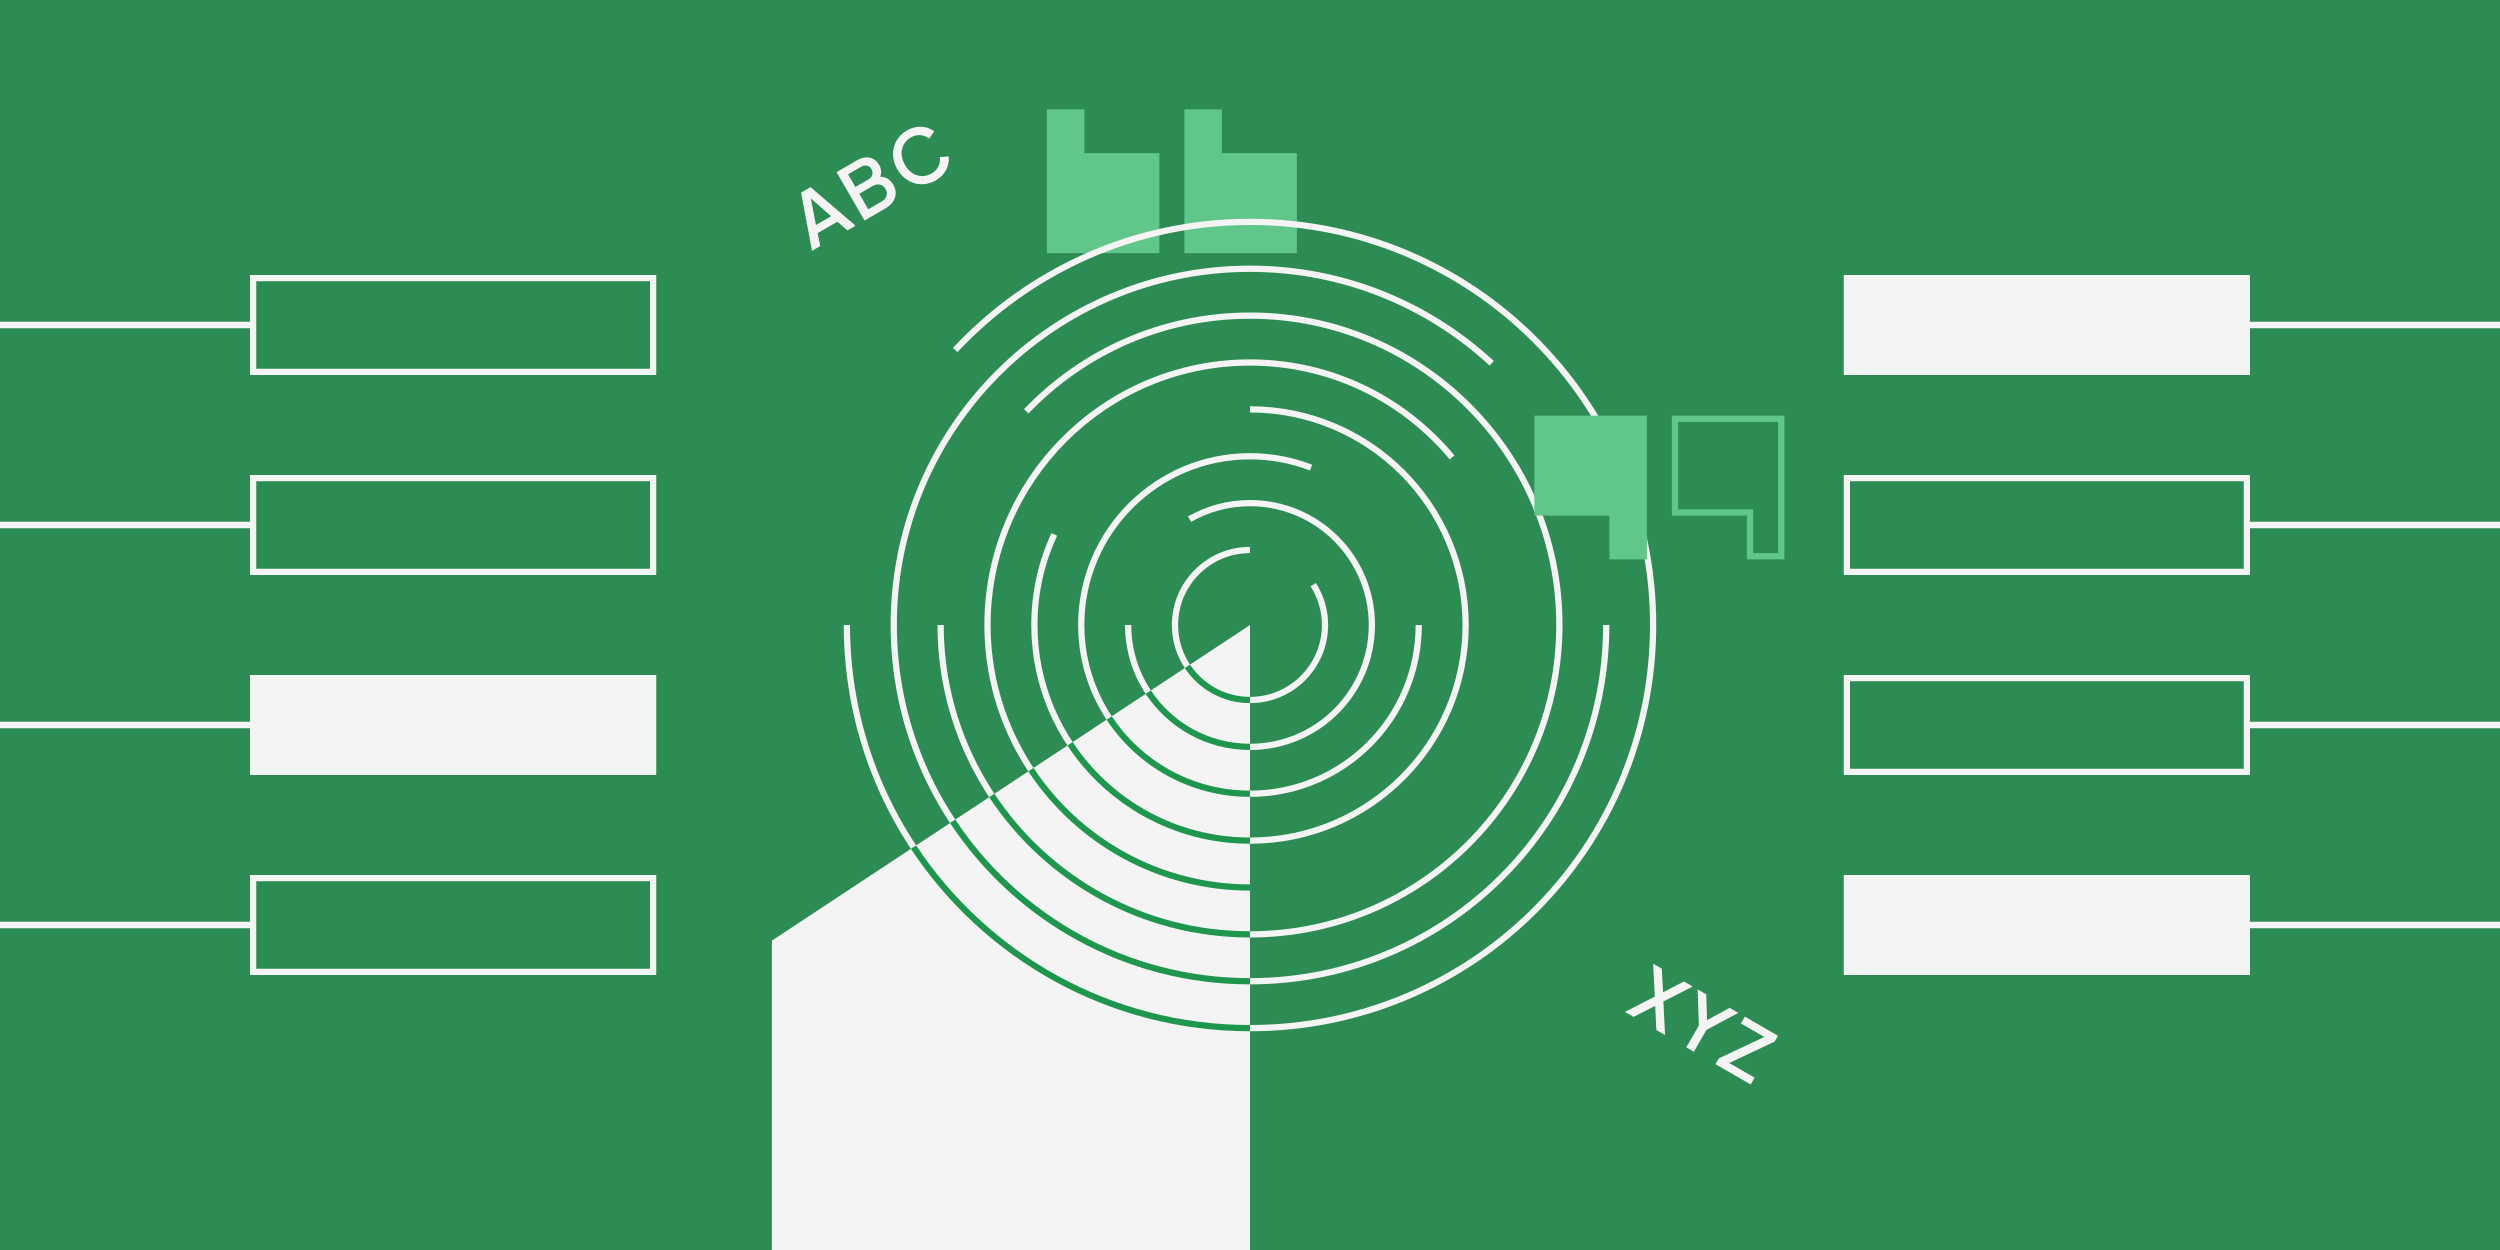 <svg width="800" height="400" viewBox="0 0 800 400" fill="none" xmlns="http://www.w3.org/2000/svg">
<rect x="0" y="0" width="800" height="400" fill="#333333" stroke="none"/>
<g clip-path="url(#clip0_3426_1741)">
<rect width="800" height="400" fill="#2D8C53"/>
<path d="M347 49.5H370.5V80.5H335.5V35.5H346.5V49V49.5H347Z" fill="#60C689" stroke="#60C689"/>
<path d="M379 35H391V49H415V81H379V35Z" fill="#60C689"/>
<path fill-rule="evenodd" clip-rule="evenodd" d="M400 175C386.193 175 375 186.193 375 200C375 213.807 386.193 225 400 225C413.807 225 425 213.807 425 200C425 195.05 423.561 190.436 421.079 186.553L419.393 187.629C421.676 191.201 423 195.446 423 200C423 212.703 412.703 223 400 223C387.297 223 377 212.703 377 200C377 187.297 387.297 177 400 177V175Z" fill="#F4F4F4"/>
<path fill-rule="evenodd" clip-rule="evenodd" d="M360 200C360 222.091 377.909 240 400 240C422.091 240 440 222.091 440 200C440 177.909 422.091 160 400 160C392.777 160 386 161.915 380.151 165.264L381.144 167.001C386.7 163.819 393.138 162 400 162C420.987 162 438 179.013 438 200C438 220.987 420.987 238 400 238C379.013 238 362 220.987 362 200H360Z" fill="#F4F4F4"/>
<path fill-rule="evenodd" clip-rule="evenodd" d="M419.897 148.709C413.727 146.314 407.017 145 400 145C369.624 145 345 169.624 345 200C345 230.376 369.624 255 400 255C430.376 255 455 230.376 455 200H453C453 229.271 429.271 253 400 253C370.729 253 347 229.271 347 200C347 170.729 370.729 147 400 147C406.762 147 413.228 148.266 419.174 150.574L419.897 148.709Z" fill="#F4F4F4"/>
<path fill-rule="evenodd" clip-rule="evenodd" d="M468 200C468 237.555 437.555 268 400 268C362.445 268 332 237.555 332 200C332 189.799 334.246 180.123 338.271 171.439L336.455 170.599C332.312 179.538 330 189.499 330 200C330 238.66 361.34 270 400 270C438.66 270 470 238.66 470 200C470 161.34 438.66 130 400 130C399.945 130 399.891 130 399.836 130H400V132C437.555 132 468 162.445 468 200Z" fill="#F4F4F4"/>
<path fill-rule="evenodd" clip-rule="evenodd" d="M400 283C354.16 283 317 245.84 317 200C317 154.16 354.16 117 400 117C425.695 117 448.662 128.676 463.887 147.011L465.427 145.734C449.835 126.957 426.314 115 400 115C353.056 115 315 153.056 315 200C315 246.944 353.056 285 400 285V283Z" fill="#F4F4F4"/>
<path fill-rule="evenodd" clip-rule="evenodd" d="M498 200C498 254.124 454.124 298 400 298C345.876 298 302 254.124 302 200H300C300 255.228 344.772 300 400 300C455.228 300 500 255.228 500 200C500 144.772 455.228 100 400 100C371.558 100 345.889 111.874 327.681 130.935L329.127 132.316C346.972 113.636 372.127 102 400 102C454.124 102 498 145.876 498 200Z" fill="#F4F4F4"/>
<path fill-rule="evenodd" clip-rule="evenodd" d="M513 200C513 262.408 462.408 313 400 313C337.592 313 287 262.408 287 200C287 137.592 337.592 87 400 87C429.588 87 456.52 98.372 476.664 116.983L478.02 115.514C457.52 96.573 430.112 85 400 85C336.487 85 285 136.487 285 200C285 263.513 336.487 315 400 315C463.513 315 515 263.513 515 200H513Z" fill="#F4F4F4"/>
<path fill-rule="evenodd" clip-rule="evenodd" d="M270 200C270 271.797 328.203 330 400 330C471.797 330 530 271.797 530 200C530 128.203 471.797 70 400 70C362.484 70 328.679 85.892 304.951 111.311L306.413 112.675C329.776 87.647 363.061 72 400 72C470.692 72 528 129.308 528 200C528 270.692 470.692 328 400 328C329.308 328 272 270.692 272 200H270Z" fill="#F4F4F4"/>
<rect x="81" y="89" width="128" height="30" stroke="#F4F4F4" stroke-width="2"/>
<rect x="81" y="153" width="128" height="30" stroke="#F4F4F4" stroke-width="2"/>
<rect x="80" y="216" width="130" height="32" fill="#F4F4F4"/>
<rect x="81" y="281" width="128" height="30" stroke="#F4F4F4" stroke-width="2"/>
<rect x="590" y="88" width="130" height="32" fill="#F4F4F4"/>
<rect x="591" y="153" width="128" height="30" stroke="#F4F4F4" stroke-width="2"/>
<rect x="591" y="217" width="128" height="30" stroke="#F4F4F4" stroke-width="2"/>
<rect x="590" y="280" width="130" height="32" fill="#F4F4F4"/>
<rect y="103" width="80" height="2" fill="#F4F4F4"/>
<rect y="103" width="80" height="2" fill="#F4F4F4"/>
<rect x="720" y="103" width="80" height="2" fill="#F4F4F4"/>
<rect x="720" y="103" width="80" height="2" fill="#F4F4F4"/>
<rect x="720" y="167" width="80" height="2" fill="#F4F4F4"/>
<rect x="720" y="167" width="80" height="2" fill="#F4F4F4"/>
<rect x="720" y="231" width="80" height="2" fill="#F4F4F4"/>
<rect x="720" y="231" width="80" height="2" fill="#F4F4F4"/>
<rect x="720" y="295" width="80" height="2" fill="#F4F4F4"/>
<rect x="720" y="295" width="80" height="2" fill="#F4F4F4"/>
<rect y="167" width="80" height="2" fill="#F4F4F4"/>
<rect y="167" width="80" height="2" fill="#F4F4F4"/>
<rect y="231" width="80" height="2" fill="#F4F4F4"/>
<rect y="231" width="80" height="2" fill="#F4F4F4"/>
<rect y="295" width="80" height="2" fill="#F4F4F4"/>
<rect y="295" width="80" height="2" fill="#F4F4F4"/>
<path d="M259.843 80.262L256.349 61.633L259.383 59.882L273.769 72.222L271.15 73.734L267.961 70.947L261.663 74.583L262.462 78.75L259.843 80.262ZM261.11 71.993L265.953 69.197L258.529 62.675L259.215 62.279L261.11 71.993ZM276.645 70.561L267.705 55.077L274.231 51.309C275.201 50.749 276.14 50.438 277.046 50.377C277.945 50.301 278.765 50.474 279.507 50.895C280.242 51.303 280.857 51.936 281.353 52.795C281.785 53.544 281.987 54.342 281.959 55.189C281.936 56.015 281.628 56.84 281.032 57.664L280.432 56.625C281.299 56.494 282.078 56.515 282.769 56.689C283.452 56.849 284.043 57.136 284.541 57.55C285.053 57.957 285.477 58.451 285.813 59.033C286.653 60.488 286.835 61.907 286.359 63.29C285.897 64.666 284.841 65.829 283.192 66.781L276.645 70.561ZM277.837 66.963L282.119 64.491C282.937 64.019 283.46 63.421 283.689 62.698C283.91 61.961 283.804 61.218 283.372 60.47C282.932 59.708 282.342 59.245 281.601 59.081C280.852 58.904 280.069 59.051 279.251 59.523L274.969 61.995L277.837 66.963ZM273.721 59.834L277.858 57.446C278.523 57.062 278.948 56.567 279.134 55.961C279.312 55.341 279.221 54.719 278.861 54.096C278.501 53.472 278.02 53.103 277.418 52.989C276.816 52.874 276.183 53.009 275.518 53.393L271.381 55.781L273.721 59.834ZM299.431 57.738C298.337 58.37 297.202 58.757 296.028 58.9C294.868 59.034 293.737 58.947 292.636 58.641C291.541 58.312 290.52 57.775 289.572 57.029C288.624 56.283 287.814 55.328 287.142 54.164C286.478 53.014 286.053 51.846 285.867 50.66C285.687 49.452 285.739 48.295 286.024 47.188C286.301 46.068 286.792 45.046 287.496 44.122C288.192 43.184 289.095 42.395 290.203 41.755C291.298 41.123 292.383 40.746 293.458 40.624C294.547 40.494 295.565 40.562 296.513 40.828C297.453 41.08 298.258 41.483 298.93 42.038L297.327 44.349C296.514 43.709 295.593 43.345 294.562 43.257C293.538 43.146 292.513 43.387 291.487 43.979C290.462 44.571 289.694 45.337 289.185 46.278C288.675 47.219 288.446 48.247 288.499 49.362C288.565 50.469 288.93 51.598 289.594 52.748C290.258 53.898 291.057 54.786 291.991 55.411C292.93 56.014 293.935 56.33 295.005 56.359C296.066 56.374 297.11 56.086 298.135 55.493C299.161 54.901 299.886 54.141 300.31 53.212C300.749 52.276 300.894 51.296 300.747 50.272L303.55 50.04C303.686 50.884 303.633 51.784 303.389 52.737C303.145 53.691 302.695 54.607 302.038 55.485C301.395 56.355 300.526 57.106 299.431 57.738Z" fill="#F4F4F4"/>
<path d="M519.972 323.81L529.546 318.89L528.995 308.373L531.78 309.981L532.241 318.783L531.056 318.099L538.867 314.073L541.652 315.681L532.29 320.474L532.816 331.226L530.031 329.618L529.604 320.614L530.777 321.318L522.736 325.406L519.972 323.81ZM539.606 335.145L543.638 328.162L543.246 316.601L546.01 318.197L546.278 327.525L545.301 326.961L553.492 322.517L556.257 324.113L546.069 329.566L542.037 336.549L539.606 335.145ZM548.947 340.539L550.027 338.668L564.567 331.82L557.084 327.5L558.344 325.318L568.965 331.45L567.897 333.3L553.346 340.168L561.472 344.86L560.212 347.043L548.947 340.539Z" fill="#F4F4F4"/>
<path d="M247 301L400 200V400H247V301Z" fill="#F4F4F4"/>
<path fill-rule="evenodd" clip-rule="evenodd" d="M291.496 271.628C314.761 306.801 354.671 330 400 330V328C355.369 328 316.073 305.158 293.165 270.526L291.496 271.628ZM304.015 263.363C324.597 294.478 359.902 315 400 315V313C360.599 313 325.908 292.835 305.685 262.261L304.015 263.363ZM316.535 255.098C334.432 282.155 365.132 300 400 300V298C365.829 298 335.743 280.511 318.204 253.996L316.535 255.098ZM329.055 246.834C344.267 269.831 370.362 285 400 285V283C371.059 283 345.578 268.188 330.724 245.732L329.055 246.834ZM400 238V240C386.053 240 373.773 232.862 366.614 222.04L368.283 220.938C375.084 231.219 386.75 238 400 238ZM400 223V225C391.283 225 383.608 220.539 379.134 213.775L380.803 212.673C384.919 218.896 391.98 223 400 223ZM355.764 229.202C365.249 243.542 381.52 253 400 253V255C380.823 255 363.938 245.185 354.094 230.304L355.764 229.202ZM343.244 237.467C355.414 255.865 376.29 268 400 268V270C375.592 270 354.102 257.508 341.575 238.569L343.244 237.467Z" fill="#1F964E"/>
<path d="M559 164L536 164L536 134L570 134L570 178L560 178L560 165L560 164L559 164Z" stroke="#60C689" stroke-width="2"/>
<path d="M527 179L515 179L515 165L491 165L491 133L527 133L527 179Z" fill="#60C689"/>
</g>
<defs>
<clipPath id="clip0_3426_1741">
<rect width="800" height="400" fill="white"/>
</clipPath>
</defs>
</svg>
